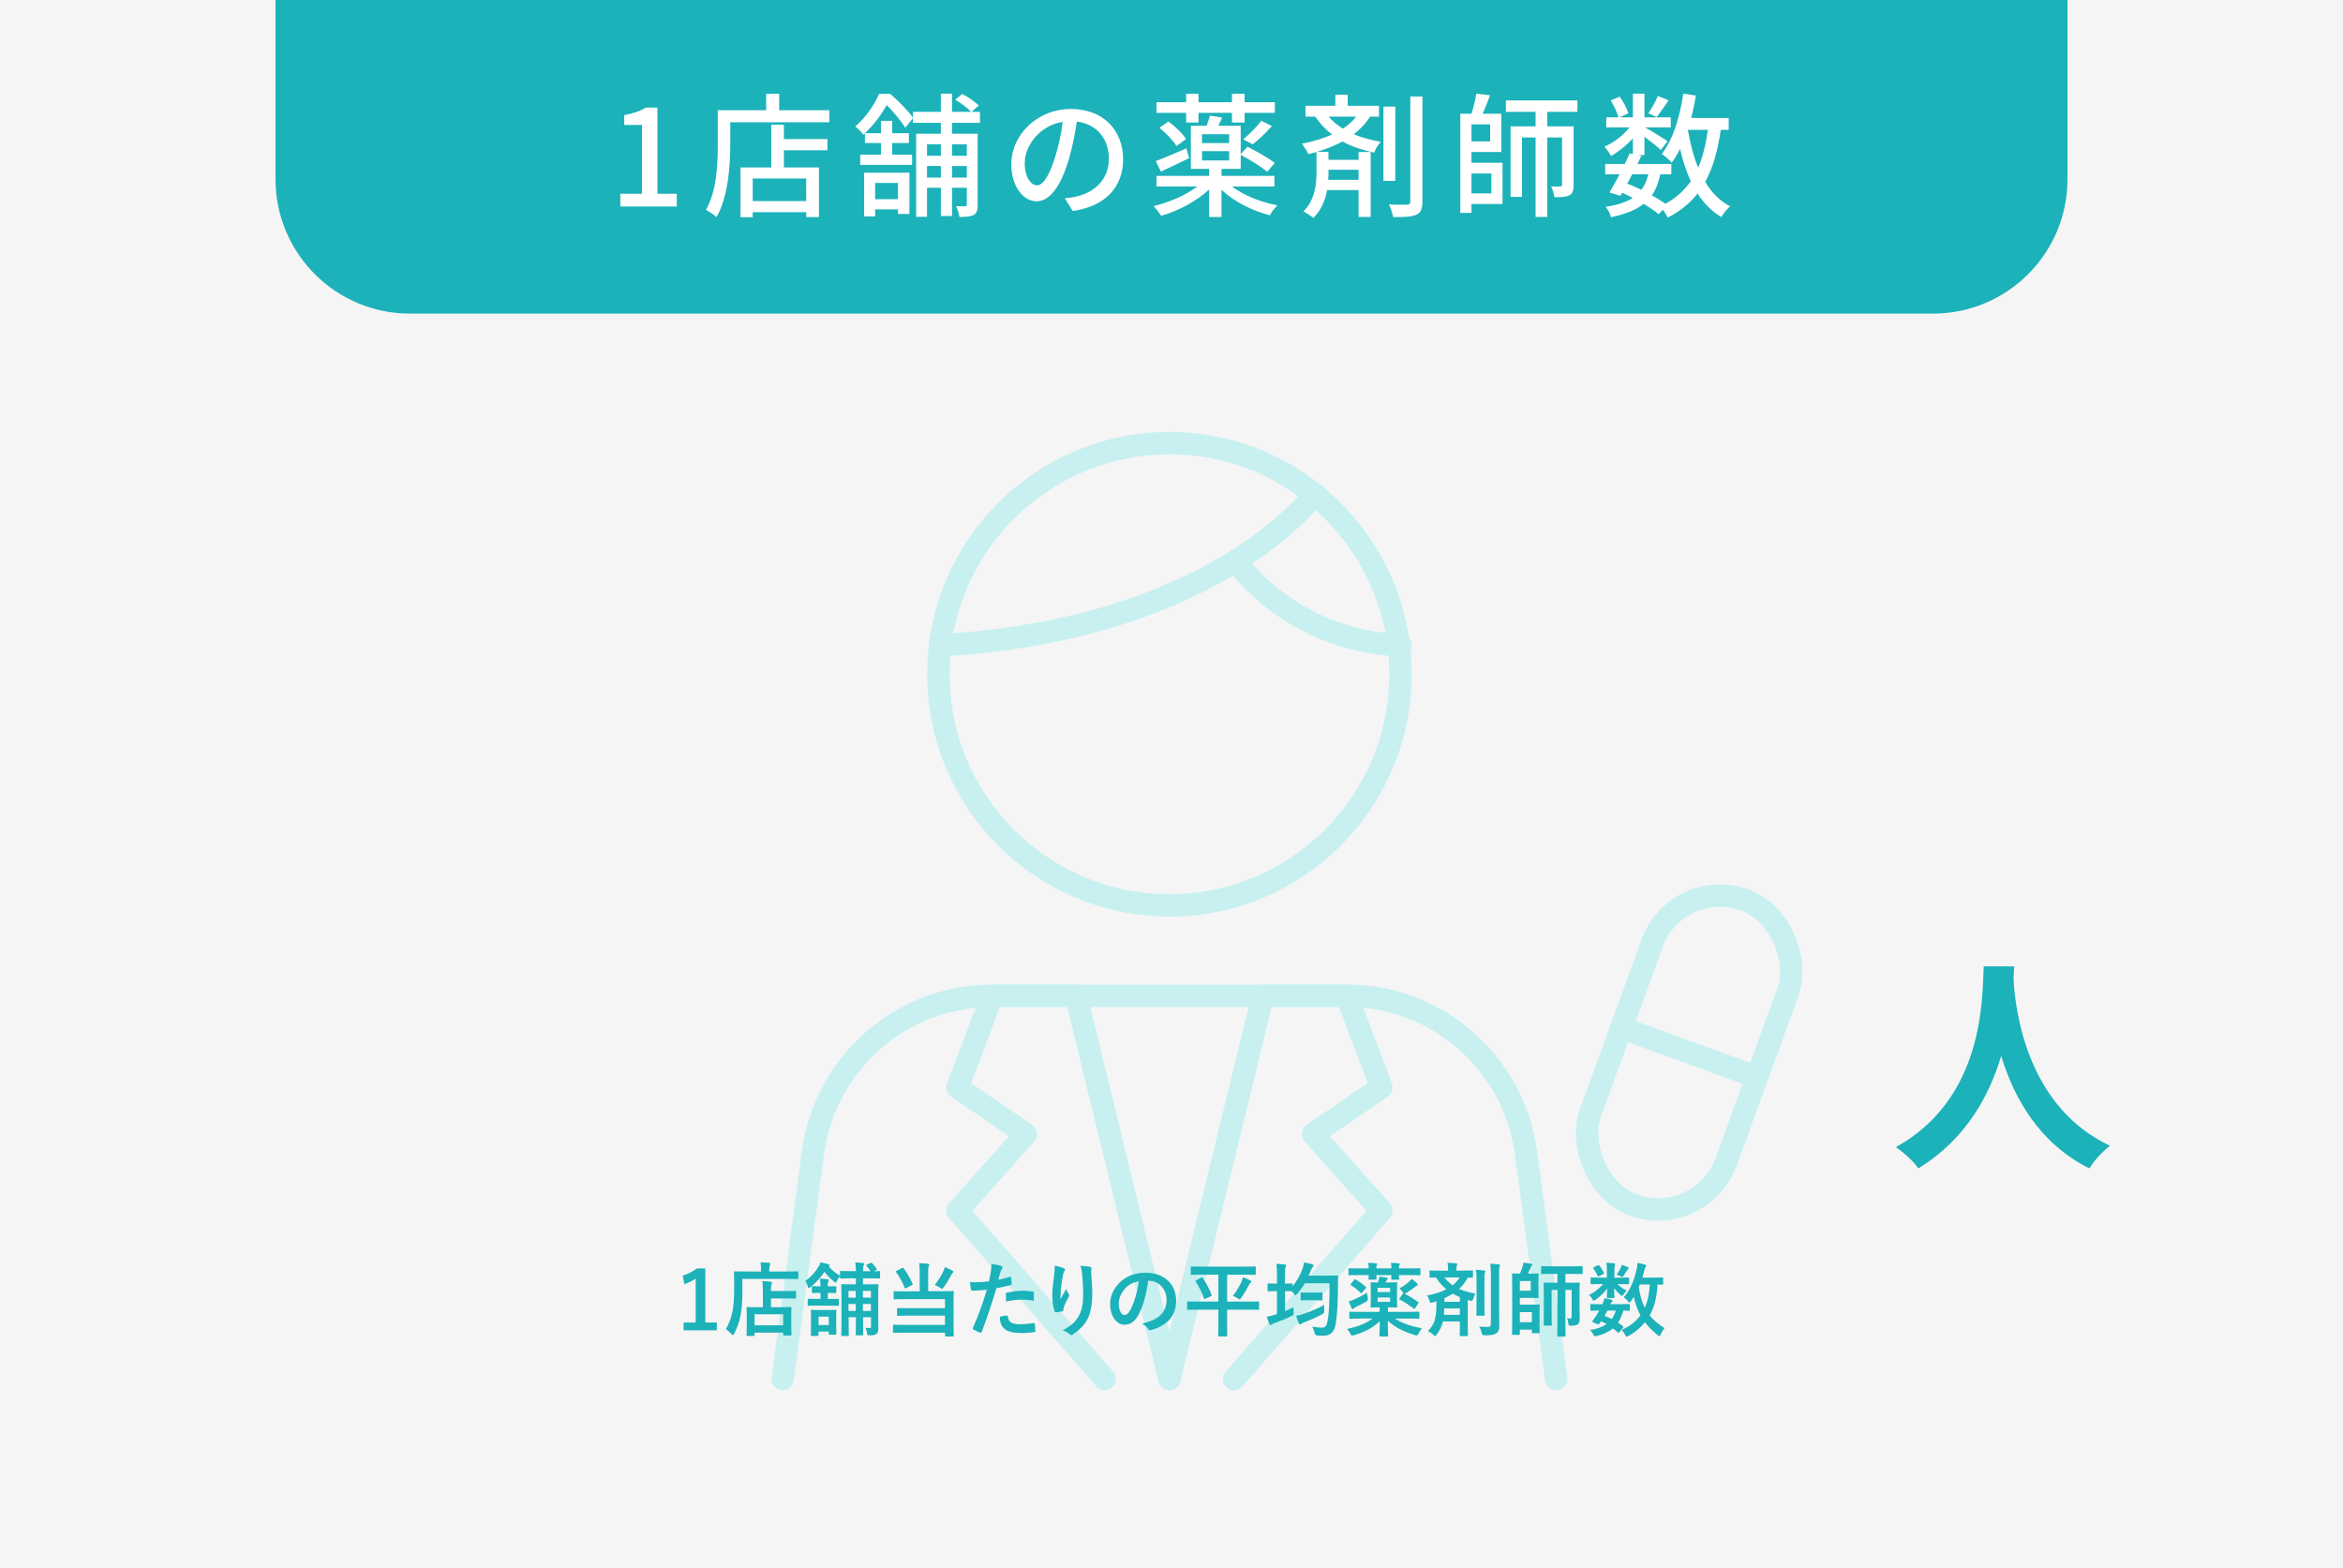 <?xml version="1.0" encoding="UTF-8"?>
<svg id="_レイヤー_1" data-name="レイヤー 1" xmlns="http://www.w3.org/2000/svg" viewBox="0 0 523 350">
  <defs>
    <style>
      .cls-1 {
        fill: #f5f5f5;
      }

      .cls-2 {
        fill: #fff;
      }

      .cls-3 {
        fill: #1cb2b9;
      }

      .cls-4 {
        fill: none;
        stroke: #c8f0f0;
        stroke-linecap: round;
        stroke-linejoin: round;
        stroke-width: 5px;
      }
    </style>
  </defs>
  <rect class="cls-1" x="0" width="523" height="350"/>
  <g>
    <circle class="cls-4" cx="261.04" cy="150.5" r="51.58"/>
    <path class="cls-4" d="m174.71,307.8l6.76-50.52c2.68-20.04,19.78-35.01,40.01-35.01h79.13c20.22,0,37.32,14.97,40.01,35.01l6.76,50.52"/>
    <polyline class="cls-4" points="261.04 307.8 240.19 222.27 221.47 222.27 213.73 242.71 228.97 253.14 213.73 270.24 246.61 307.8"/>
    <polyline class="cls-4" points="261.04 307.8 281.89 222.27 300.6 222.27 308.35 242.71 293.11 253.14 308.35 270.24 275.47 307.8"/>
    <path class="cls-4" d="m293.39,110.33s-21.9,30.19-83.52,33.71"/>
    <path class="cls-4" d="m275.83,125.19s12.01,17.81,36.79,18.85"/>
    <g>
      <rect class="cls-4" x="360.94" y="198.69" width="32.21" height="72.48" rx="16.11" ry="16.11" transform="translate(103.09 -114.79) rotate(20)"/>
      <line class="cls-4" x1="392.18" y1="240.44" x2="361.91" y2="229.42"/>
    </g>
  </g>
  <path class="cls-3" d="m449.6,215.7c-.05.8-.1,1.8-.15,2.85.4,6.9,2.9,28.45,21.55,37.2-1.85,1.4-3.65,3.45-4.6,5.05-11.3-5.6-16.9-15.9-19.7-25.1-2.7,9-7.95,18.65-18.5,25.1-1.05-1.55-3-3.35-5-4.75,19.95-11.05,19.25-33.75,19.6-40.35h6.8Z"/>
  <path class="cls-3" d="m61.5,0h400v40c0,16.56-13.44,30-30,30H91.5c-16.56,0-30-13.44-30-30V0h0Z"/>
  <g>
    <path class="cls-2" d="m138.47,43.25h4.83v-15.36h-3.96v-2.19c2.07-.39,3.54-.9,4.8-1.68h2.61v19.23h4.32v2.85h-12.6v-2.85Z"/>
    <path class="cls-2" d="m185.12,24.6v2.7h-22.11v4.92c0,4.68-.45,11.64-3.06,16.23-.51-.45-1.74-1.29-2.37-1.59,2.43-4.26,2.64-10.35,2.64-14.64v-7.62h10.8v-3.66h2.91v3.66h11.19Zm-10.14,6.45h9.72v2.49h-9.72v3.84h7.83v11.07h-2.85v-1.08h-11.94v1.11h-2.73v-11.1h6.87v-9.54h2.82v3.21Zm4.98,8.79h-11.94v5.04h11.94v-5.04Z"/>
    <path class="cls-2" d="m212.51,27.42v2.43h5.73v15.84c0,1.14-.18,1.86-.87,2.28-.75.39-1.71.45-3.21.45-.06-.69-.42-1.77-.75-2.4.93.03,1.74.03,2.01.03s.39-.09.39-.39v-3.75h-3.3v6.3h-2.49v-6.3h-3.09v6.48h-2.43v-18.54h5.52v-2.43h-6.24v-1.02l-1.71,2.1c-.84-1.35-2.55-3.51-4.14-5.04-1.11,1.92-2.67,4.23-4.86,6.27h3.57v-2.76h2.52v2.76h3.72v2.19h-3.72v2.61h4.44v2.28h-11.58v-2.28h4.62v-2.61h-3.57v-2.19l-.36.33c-.39-.57-1.26-1.44-1.8-1.83,2.52-2.19,4.35-5.01,5.34-7.29h2.46c1.8,1.56,3.99,3.75,5.07,5.31v-1.29h6.24v-4.05h2.49v4.05h4.26c-.75-.84-2.28-1.95-3.54-2.7l1.56-1.29c1.32.69,2.91,1.77,3.69,2.58l-1.59,1.41h1.86v2.46h-6.24Zm-19.62,11.13h10.11v9.21h-2.55v-1.02h-5.1v1.56h-2.46v-9.75Zm2.46,2.28v3.63h5.1v-3.63h-5.1Zm11.58-8.61v2.55h3.09v-2.55h-3.09Zm3.09,7.41v-2.58h-3.09v2.58h3.09Zm2.49-7.41v2.55h3.3v-2.55h-3.3Zm3.3,7.41v-2.58h-3.3v2.58h3.3Z"/>
    <path class="cls-2" d="m237.68,44.27c1.05-.09,1.92-.24,2.64-.42,3.81-.87,7.2-3.63,7.2-8.43,0-4.32-2.58-7.71-7.14-8.28-.42,2.67-.96,5.55-1.77,8.34-1.8,6.06-4.26,9.45-7.23,9.45s-5.64-3.33-5.64-8.28c0-6.6,5.85-12.33,13.29-12.33s11.67,4.98,11.67,11.22-3.99,10.53-11.25,11.55l-1.77-2.82Zm-2.1-9.42c.75-2.34,1.32-5.04,1.62-7.65-5.34.87-8.46,5.52-8.46,9.18,0,3.42,1.53,4.98,2.73,4.98,1.29,0,2.73-1.92,4.11-6.51Z"/>
    <path class="cls-2" d="m275,41.63c2.58,1.95,6.39,3.51,10.14,4.2-.6.57-1.35,1.56-1.68,2.22-3.99-1.02-8.04-3.06-10.8-5.7v6.09h-2.76v-6.15c-2.79,2.61-6.9,4.8-10.71,5.88-.39-.63-1.14-1.62-1.71-2.16,3.45-.81,7.2-2.43,9.78-4.38h-9.12v-2.37h11.76v-1.56h-4.08v-9.63h3.51c.3-.78.6-1.62.75-2.25l2.73.42c-.3.66-.57,1.26-.84,1.83h4.98v6.33l1.5-1.65c2.01.99,4.74,2.55,6.09,3.63l-1.68,1.98c-1.26-1.11-3.87-2.73-5.91-3.78v3.12h-4.29v1.56h11.82v2.37h-9.48Zm-9.57-6.33c-2.16,1.05-4.41,2.16-6.3,3l-1.14-2.34c1.77-.66,4.29-1.77,6.84-2.85l.6,2.19Zm-.66-10.11h-6.63v-2.37h6.63v-1.89h2.76v1.89h7.47v-1.89h2.82v1.89h6.75v2.37h-6.75v2.16h-2.82v-2.16h-7.47v2.16h-2.76v-2.16Zm-3.96,1.92c1.5,1.11,3.21,2.73,3.93,3.93l-2.13,1.56c-.69-1.17-2.34-2.91-3.81-4.08l2.01-1.41Zm7.5,4.83h6.06v-1.98h-6.06v1.98Zm0,3.87h6.06v-2.07h-6.06v2.07Zm9.21-4.71c1.29-1.05,3.06-2.85,4.02-4.14l2.37,1.17c-1.29,1.5-2.97,3.06-4.29,4.08l-2.1-1.11Z"/>
    <path class="cls-2" d="m305.81,26.04c-.93,1.53-2.19,2.82-3.63,3.93,1.92.81,3.96,1.29,6.06,1.71-.63.57-1.23,1.59-1.5,2.4-2.46-.57-4.83-1.26-7.08-2.49-1.74.93-3.69,1.71-5.73,2.31h2.61v1.77h6.72v-1.74h2.7v14.49h-2.7v-6h-7.02c-.42,2.22-1.29,4.5-3.09,6.21-.51-.45-1.56-1.11-2.22-1.44,2.61-2.49,2.94-6.18,2.94-8.73v-4.53c-.6.18-1.2.33-1.8.48-.27-.6-1.02-1.77-1.47-2.34,2.4-.45,4.71-1.14,6.72-2.04-1.32-1.05-2.58-2.34-3.75-3.99h-2.16v-2.43h6.66v-2.46h2.76v2.46h6.99v2.43h-2.01Zm-9.27,11.85v.63c0,.51,0,1.05-.06,1.62h6.78v-2.25h-6.72Zm.03-11.85c.99,1.11,2.07,1.98,3.18,2.67,1.17-.75,2.19-1.65,2.97-2.67h-6.15Zm14.88,14.34h-2.64v-16.59h2.64v16.59Zm6.06-18.84v23.46c0,1.65-.33,2.46-1.38,2.94-.99.45-2.64.54-5.16.51-.12-.75-.54-2.01-.93-2.82,1.83.09,3.54.06,4.08.06.48-.03.69-.18.69-.69v-23.46h2.7Z"/>
    <path class="cls-2" d="m328.46,36.33h6.93v9.21h-6.93v1.98h-2.49v-22.14h2.49c.45-1.41.87-3.15,1.08-4.47l3.06.36c-.51,1.38-1.08,2.88-1.65,4.11h4.17v8.55h-6.66v2.4Zm4.17-8.58h-4.17v3.81h4.17v-3.81Zm-4.17,10.98v4.44h4.44v-4.44h-4.44Zm16.92-13.77v3.24h5.88v13.05c0,1.17-.18,1.92-.93,2.34-.78.39-1.8.42-3.36.42-.09-.69-.39-1.74-.72-2.4.93.03,1.77.03,2.04,0,.3,0,.39-.09.39-.39v-10.53h-3.3v17.73h-2.61v-17.73h-3.03v13.26h-2.55v-15.75h5.58v-3.24h-6.63v-2.55h15.96v2.55h-6.72Z"/>
    <path class="cls-2" d="m384.11,28.98c-.69,4.65-1.74,8.49-3.48,11.61,1.41,2.37,3.24,4.26,5.55,5.46-.63.54-1.53,1.62-1.95,2.4-2.16-1.29-3.9-3.06-5.31-5.25-1.71,2.19-3.9,3.96-6.66,5.37-.21-.45-.63-1.17-1.05-1.77l-.99,1.02c-.84-.75-2.01-1.53-3.33-2.31-1.74,1.38-4.11,2.31-7.29,2.97-.18-.75-.69-1.77-1.2-2.31,2.61-.39,4.59-1.02,6.06-2.01-.78-.39-1.56-.78-2.37-1.14l-.39.69-2.43-.75c.66-1.11,1.44-2.55,2.25-4.05h-3.21v-2.31h4.35c.42-.81.78-1.62,1.11-2.37l.72.15v-3.48c-1.44,1.56-3.21,2.97-4.89,3.93-.33-.63-.96-1.56-1.47-2.1,2.01-.81,4.17-2.49,5.61-4.29h-5.19v-2.25h2.7c-.24-1.05-.99-2.61-1.71-3.78l2.01-.84c.84,1.14,1.62,2.7,1.92,3.75l-1.98.87h3v-5.28h2.58v5.28h5.88v2.25h-5.73c1.35.75,4.26,2.55,5.01,3.09l-1.5,1.95c-.72-.69-2.31-1.95-3.66-2.97v4.11h-1.5l.81.18c-.27.57-.57,1.17-.87,1.8h7.56v2.31h-2.46c-.39,1.86-.99,3.42-1.89,4.68,1.14.63,2.19,1.29,3.03,1.89,2.4-1.29,4.23-2.97,5.67-5.04-1.02-2.13-1.77-4.56-2.4-7.2-.57,1.11-1.17,2.16-1.86,3.06-.42-.51-1.59-1.5-2.22-1.95,2.49-3.12,4.02-8.16,4.8-13.44l2.82.42c-.3,1.71-.63,3.39-1.05,5.01h8.37v2.64h-1.77Zm-19.77,9.93c-.39.69-.75,1.41-1.11,2.07,1.05.42,2.13.87,3.15,1.38.72-.93,1.2-2.07,1.56-3.45h-3.6Zm8.13-16.5c-.96,1.35-1.92,2.79-2.67,3.72l-1.86-.84c.72-1.05,1.65-2.7,2.13-3.87l2.4.99Zm4.29,6.57c.54,3.06,1.26,5.94,2.31,8.46,1.02-2.4,1.71-5.22,2.16-8.46h-4.47Z"/>
  </g>
  <g>
    <path class="cls-3" d="m157.44,295.19h2.57v1.75h-7.42v-1.75h2.7v-9.79c-.68.47-1.55.9-2.54,1.22l-.36-1.89c1.19-.34,2.25-.92,3.21-1.62h1.84v12.08Z"/>
    <path class="cls-3" d="m165.72,287.72c0,2.43-.11,4.25-.4,5.8-.29,1.51-.74,2.81-1.44,4.14-.13.23-.2.36-.29.36-.07,0-.18-.11-.36-.29-.41-.45-.88-.86-1.21-1.06.7-1.17,1.17-2.38,1.48-3.92.27-1.33.38-2.99.38-5.38,0-2.27-.04-3.29-.04-3.4,0-.18.02-.2.18-.2.11,0,.72.04,2.43.04h3.42v-.59c0-.54-.02-1.01-.11-1.46.67.02,1.3.05,1.91.11.18.02.29.09.29.2,0,.13-.04.23-.11.34-.07.13-.13.38-.13.77v.63h3.89c1.71,0,2.29-.04,2.41-.04.16,0,.18.02.18.2v1.33c0,.18-.02.2-.18.2-.13,0-.7-.04-2.41-.04h-9.9v2.27Zm1.13,10.48c-.18,0-.2-.02-.2-.2,0-.11.04-.54.04-2.88v-1.31c0-1.3-.04-1.75-.04-1.87,0-.18.02-.2.2-.2.11,0,.7.04,2.4.04h1.04v-3.64c0-.85-.02-1.55-.11-2.18.67.02,1.17.04,1.84.13.18.02.31.09.31.18,0,.18-.05.27-.11.4-.11.22-.13.7-.13,1.39v.11h3.01c1.69,0,2.29-.04,2.4-.04.18,0,.2.02.2.2v1.33c0,.18-.02.2-.2.2-.11,0-.7-.04-2.4-.04h-3.01v1.96h1.96c1.71,0,2.3-.04,2.41-.04.18,0,.2.02.2.2,0,.11-.04.58-.04,1.62v1.49c0,2.3.04,2.75.04,2.86,0,.16-.02.18-.2.18h-1.44c-.18,0-.2-.02-.2-.18v-.45h-6.39v.54c0,.18-.02.2-.2.2h-1.39Zm1.58-2.38h6.39v-2.47h-6.39v2.47Z"/>
    <path class="cls-3" d="m194.33,283.75c-.29-.45-.56-.79-.9-1.21-.11-.13-.09-.16.11-.27l.76-.36c.18-.09.23-.09.36.04.34.34.67.74,1.01,1.22.11.14.09.2-.11.31l-.5.27c.76,0,1.08-.04,1.17-.04.2,0,.22.02.22.2v1.26c0,.18-.02.2-.22.2-.11,0-.65-.04-2.27-.04h-1.33v1.35h1.03c1.55,0,2.09-.04,2.21-.04.18,0,.2.02.2.22,0,.11-.04.96-.04,2.61v4.09c0,1.06.04,2.23.04,2.81,0,.67-.09,1.04-.41,1.35-.31.27-.85.34-1.49.34-.54,0-.58-.02-.63-.45-.05-.47-.2-.94-.36-1.22.34.04.56.05.85.05.32,0,.4-.04.4-.41v-2.02h-1.78v1.22c0,1.66.04,2.52.04,2.65,0,.16-.02.18-.18.18h-1.28c-.2,0-.22-.02-.22-.18,0-.13.04-.99.04-2.65v-1.22h-1.62v1.46c0,1.62.04,2.45.04,2.56,0,.16-.02.18-.2.18h-1.26c-.2,0-.22-.02-.22-.18,0-.13.04-.92.04-2.63v-6.07c0-1.62-.04-2.36-.04-2.47,0-.2.02-.22.22-.22.11,0,.65.04,2.21.04h.83v-1.35h-1.06c-1.62,0-2.18.04-2.29.04-.18,0-.2-.02-.2-.2v-.27c-.23.23-.5.63-.67.97-.13.27-.18.41-.29.41-.07,0-.2-.09-.38-.23-.85-.65-1.55-1.42-2.12-2.18-.79,1.22-1.8,2.36-3.15,3.44-.16.13-.27.2-.36.2-.11,0-.14-.13-.23-.4-.16-.54-.32-.88-.54-1.17,1.4-1.04,2.36-2.16,3.1-3.46.13-.23.2-.41.29-.7.58.09,1.22.23,1.69.38.23.07.36.13.36.23s-.09.18-.23.23c.7.88,1.57,1.57,2.54,2.12v-.85c0-.18.02-.2.2-.2.11,0,.67.04,2.29.04h1.06c-.02-.77-.05-1.31-.14-1.96.7.04,1.17.07,1.67.13.22.04.29.09.29.18,0,.14-.05.23-.11.38-.07.18-.11.54-.11,1.28h1.71Zm-11.88,7.67c-1.39,0-1.85.04-1.96.04-.18,0-.2-.02-.2-.2v-1.17c0-.18.02-.2.2-.2.11,0,.58.04,1.96.04h.7v-1.35h-.16c-1.17,0-1.44.04-1.55.04-.2,0-.22-.02-.22-.2v-1.12c0-.2.02-.22.22-.22.11,0,.38.04,1.55.04h.16c0-.58-.04-1.22-.14-1.71.63.02,1.24.07,1.71.13.18,0,.29.09.29.18,0,.14-.05.25-.11.38-.11.22-.11.41-.11,1.03h.04c1.17,0,1.53-.04,1.64-.04.18,0,.2.02.2.22v1.12c0,.18-.02.2-.2.2-.11,0-.47-.04-1.64-.04h-.04v1.35h.31c1.39,0,1.85-.04,1.96-.04.16,0,.18.02.18.2v1.17c0,.18-.02.2-.18.2-.11,0-.58-.04-1.96-.04h-2.65Zm.27,6.59c0,.16-.02.18-.2.18h-1.33c-.18,0-.2-.02-.2-.18,0-.13.04-.5.04-2.63v-1.19c0-1.08-.04-1.51-.04-1.6,0-.2.02-.22.2-.22.11,0,.5.04,1.73.04h1.85c1.22,0,1.6-.04,1.73-.04.18,0,.2.02.2.22,0,.09-.04.5-.04,1.3v1.31c0,2.02.04,2.41.04,2.52,0,.18-.02.2-.2.2h-1.3c-.18,0-.2-.02-.2-.2v-.5h-2.29v.79Zm0-4.12v1.87h2.29v-1.87h-2.29Zm8.3-4.25v-1.5h-1.62v1.5h1.62Zm0,2.97v-1.55h-1.62v1.55h1.62Zm1.6-4.47v1.5h1.78v-1.5h-1.78Zm1.78,4.47v-1.55h-1.78v1.55h1.78Z"/>
    <path class="cls-3" d="m205.29,284.15c0-.95-.02-1.49-.11-2.2.65.02,1.37.05,1.98.14.18.02.27.11.27.23,0,.14-.05.23-.13.38-.09.2-.11.52-.11,1.44v4.07h3.01c1.75,0,2.36-.04,2.47-.04.2,0,.22.02.22.22,0,.11-.04.74-.04,2.2v5.08c0,1.62.04,2.36.04,2.47,0,.16-.02.18-.22.18h-1.53c-.18,0-.2-.02-.2-.18v-.67h-8.93c-1.76,0-2.38.04-2.48.04-.18,0-.2-.02-.2-.2v-1.4c0-.2.02-.22.2-.22.11,0,.72.04,2.48.04h8.93v-2.07h-8.01c-1.76,0-2.36.04-2.47.04-.2,0-.22-.02-.22-.2v-1.33c0-.18.02-.2.22-.2.11,0,.7.04,2.47.04h8.01v-2.03h-8.82c-1.76,0-2.34.04-2.45.04-.18,0-.2-.02-.2-.2v-1.4c0-.2.02-.22.2-.22.11,0,.68.04,2.45.04h3.17v-4.07Zm-3.94-1.12c.2-.11.25-.11.34.04.76.99,1.48,2.23,2,3.46.07.18.05.2-.18.34l-1.21.63c-.23.13-.29.11-.36-.05-.45-1.22-1.21-2.56-1.91-3.49-.11-.14-.09-.2.13-.31l1.19-.61Zm9.31.56c.13-.27.18-.47.25-.76.58.22,1.19.5,1.71.81.16.09.2.14.2.25,0,.07-.04.13-.18.25-.11.09-.2.18-.31.43-.5.99-1.03,1.87-1.69,2.75-.18.23-.25.34-.36.34-.09,0-.22-.07-.43-.22-.41-.27-.88-.5-1.19-.63.83-1.04,1.55-2.23,2-3.24Z"/>
    <path class="cls-3" d="m225.41,285.03c.2-.05.27.04.29.18.05.4.11.92.13,1.3.02.23-.04.29-.27.34-1.12.31-2.03.5-3.13.68-1.22,4-2.14,6.75-3.29,9.74-.09.25-.2.23-.4.18-.18-.07-1.06-.45-1.44-.67-.14-.09-.2-.23-.14-.36,1.37-3.15,2.23-5.53,3.11-8.54-1.04.11-2.3.2-3.15.2-.27,0-.34-.05-.38-.29-.07-.38-.16-.99-.25-1.64.38.05.59.05,1.33.05.9,0,1.87-.05,2.92-.18.18-.72.32-1.51.45-2.25.07-.54.11-1.08.11-1.66.95.14,1.69.27,2.27.5.14.05.2.18.2.29,0,.07,0,.16-.09.29-.14.25-.29.43-.38.72-.18.65-.31,1.26-.43,1.71.7-.13,1.67-.36,2.56-.61Zm-.7,8.61c.18,0,.25.07.27.25.14,1.31,1.03,1.69,2.75,1.69,1.01,0,2.3-.16,3.02-.25.14-.02.2.02.22.16.07.47.14,1.08.14,1.57.02.22,0,.27-.29.29-.61.09-1.78.2-2.45.2-2.36,0-3.58-.32-4.39-1.17-.58-.58-.77-1.42-.81-2.47.56-.14,1.3-.27,1.53-.27Zm-.2-4.77c0-.25.05-.31.32-.36,1.13-.23,2.47-.41,3.51-.41.7,0,1.48.07,2.11.18.25.04.31.05.31.27.04.45.04.95.02,1.44,0,.31-.09.38-.34.32-.63-.13-1.46-.22-2.23-.22-1.08,0-2.45.18-3.62.41-.04-.63-.07-1.28-.07-1.64Z"/>
    <path class="cls-3" d="m237.4,283.05c.23.09.34.2.34.36,0,.11-.04.18-.13.29-.13.14-.22.4-.32.85-.25,1.22-.4,2.5-.5,3.44-.04.65-.09,1.33-.05,1.98.4-.7.77-1.39,1.26-2.3.16.54.34.86.56,1.17.09.11.11.2.11.29,0,.14-.07.29-.18.45-.4.76-.81,1.51-1.06,2.3-.05.16-.07.32-.09.54,0,.18-.07.25-.23.29-.22.05-.99.16-1.44.22-.13.02-.22-.11-.25-.23-.29-.77-.54-2.16-.54-3.66,0-1.21.2-2.68.43-4.48.07-.63.14-1.24.14-2.05.81.16,1.49.34,1.96.56Zm5.85-.31c.36.09.4.18.36.49-.04.25-.04.58-.04.83.13,1.71.25,3.35.25,4.65,0,2.56-.41,4.77-1.37,6.25-.7,1.12-1.84,2.18-2.97,2.9-.13.09-.25.13-.36.13-.13,0-.23-.05-.38-.2-.4-.34-.95-.67-1.53-.83,1.46-.81,2.34-1.46,3.06-2.41,1.04-1.42,1.51-2.9,1.51-5.74,0-1.28-.09-3.15-.22-4.3-.09-.88-.18-1.33-.38-1.96.79.04,1.53.07,2.05.22Z"/>
    <path class="cls-3" d="m256.3,285.86c-.41,3.06-1.17,5.87-2.25,7.76-.77,1.35-1.71,2.07-3.06,2.07-1.58,0-3.19-1.69-3.19-4.63,0-1.73.74-3.38,2.03-4.68,1.51-1.51,3.42-2.3,5.85-2.3,4.32,0,6.86,2.67,6.86,6.25,0,3.35-1.89,5.46-5.55,6.55-.38.11-.54.04-.77-.32-.2-.31-.58-.72-1.26-1.13,3.04-.72,5.44-1.98,5.44-5.38,0-2.14-1.62-4.18-4.03-4.18h-.07Zm-5.17,1.75c-.86.97-1.4,2.18-1.4,3.33,0,1.66.67,2.58,1.22,2.58.47,0,.86-.23,1.35-1.1.79-1.46,1.6-4.05,1.91-6.45-1.26.25-2.27.76-3.08,1.64Z"/>
    <path class="cls-3" d="m267.44,292.33c-1.58,0-2.14.04-2.25.04-.18,0-.2-.02-.2-.2v-1.48c0-.18.02-.2.2-.2.11,0,.67.04,2.25.04h4.52v-6.01h-3.55c-1.71,0-2.3.04-2.41.04-.18,0-.2-.02-.2-.22v-1.44c0-.2.02-.22.2-.22.11,0,.7.04,2.41.04h9.29c1.71,0,2.3-.04,2.41-.04.18,0,.2.02.2.22v1.44c0,.2-.02.22-.2.22-.11,0-.7-.04-2.41-.04h-3.78v6.01h4.66c1.6,0,2.14-.04,2.27-.04.18,0,.2.02.2.2v1.48c0,.18-.02.2-.2.2-.13,0-.67-.04-2.27-.04h-4.66v3.89c0,1.21.02,1.78.02,1.89,0,.18-.02.2-.18.2h-1.64c-.18,0-.2-.02-.2-.2,0-.13.04-.68.04-1.89v-3.89h-4.52Zm.7-7.15c.2-.11.23-.07.34.09.76,1.08,1.48,2.45,1.96,3.76.05.16.05.2-.14.31l-1.22.54c-.23.11-.27.11-.34-.09-.47-1.31-1.03-2.48-1.84-3.76-.11-.14-.07-.16.16-.29l1.08-.56Zm8.97.92c.14-.29.27-.65.34-1.01.56.18,1.17.45,1.64.72.16.09.22.16.22.25s-.04.16-.16.27c-.14.11-.29.31-.41.58-.49.95-1.03,1.85-1.66,2.75-.18.25-.25.36-.38.36-.09,0-.22-.07-.43-.22-.38-.23-.67-.41-1.06-.54.79-1.03,1.39-2.05,1.91-3.17Z"/>
    <path class="cls-3" d="m296.46,284.73c1.44,0,1.93-.04,2.03-.04.18,0,.22.04.22.23-.04.5-.04.99-.04,1.49-.02,4.14-.14,6.64-.5,9.02-.29,1.84-1.13,2.68-2.75,2.72-.38.02-.88-.02-1.35-.05q-.52-.04-.65-.61c-.11-.49-.27-.95-.5-1.37.99.16,1.58.22,2.3.2.67,0,.97-.58,1.13-1.53.36-1.94.43-4.63.43-8.35h-5.53c-.5.86-1.08,1.67-1.71,2.38-.18.2-.29.29-.38.29s-.18-.11-.36-.36l-.43-.52h-.04c-.11,0-.45-.04-1.49-.04v4.47c.63-.27,1.26-.56,1.91-.88-.02.38-.02.77.02,1.13.05.59.04.58-.47.83-1.13.58-2.5,1.12-3.75,1.57-.32.13-.5.2-.59.27-.13.09-.23.16-.36.16-.11,0-.18-.05-.27-.23-.2-.45-.38-1.03-.54-1.64.65-.09,1.26-.23,1.89-.43l.36-.11v-5.13h-.2c-1.21,0-1.57.04-1.67.04-.2,0-.22-.02-.22-.2v-1.37c0-.18.02-.2.22-.2.11,0,.47.04,1.67.04h.2v-1.66c0-1.28-.02-1.82-.13-2.74.68.02,1.28.05,1.87.13.18.02.29.11.29.22,0,.13-.05.22-.11.36-.09.22-.13.67-.13,2v1.69c1.04,0,1.39-.04,1.49-.04.18,0,.2.02.2.2v.43c.94-1.12,1.67-2.41,2.2-3.82.18-.49.31-.99.38-1.5.67.13,1.3.25,1.75.4.23.07.36.16.36.29s-.07.25-.18.36c-.16.14-.32.45-.52.95-.13.32-.25.65-.4.95h4.34Zm-.86,7.76q.05.56-.43.83c-1.15.65-2.65,1.3-4.03,1.82-.32.13-.52.22-.59.29-.11.13-.25.18-.36.18s-.2-.05-.29-.23c-.2-.45-.41-1.06-.58-1.69.68-.11,1.22-.25,1.89-.49,1.42-.52,2.9-1.13,4.36-1.93-.02.38,0,.85.04,1.22Zm-3.58-2.27c-1.06,0-1.39.04-1.49.04-.18,0-.2-.02-.2-.2v-1.37c0-.18.02-.2.2-.2.11,0,.43.04,1.49.04h1.46c1.08,0,1.4-.04,1.51-.04.18,0,.2.02.2.2v1.37c0,.18-.02.2-.2.2-.11,0-.43-.04-1.51-.04h-1.46Z"/>
    <path class="cls-3" d="m303.69,294.32c-1.64,0-2.2.04-2.3.04-.18,0-.2-.02-.2-.2v-1.17c0-.18.02-.2.2-.2.11,0,.67.04,2.3.04h4.27v-1.01h-.04c-1.28,0-1.66.04-1.78.04-.18,0-.2-.02-.2-.22,0-.11.04-.54.04-1.53v-2.14c0-.99-.04-1.42-.04-1.55,0-.18.02-.2.2-.2.11,0,.45.04,1.4.04.07-.14.13-.29.2-.49.09-.23.14-.45.18-.81.59.07,1.1.14,1.55.23.2.04.31.09.31.2,0,.09-.04.14-.14.25-.09.07-.18.23-.27.41-.04.07-.05.14-.09.2h.67c1.21,0,1.62-.04,1.73-.04.18,0,.2.02.2.2,0,.11-.04.56-.04,1.55v2.14c0,.99.04,1.42.04,1.53,0,.2-.02.22-.2.22-.11,0-.52-.04-1.73-.04h-.14v1.01h4.52c1.64,0,2.2-.04,2.3-.04.18,0,.2.02.2.2v1.17c0,.18-.02.2-.2.2-.11,0-.67-.04-2.3-.04h-2.95c1.66,1.1,3.55,1.71,6.01,2.18-.25.29-.5.72-.72,1.15-.25.5-.27.5-.83.36-2.54-.74-4.48-1.76-6.07-3.21.02,2.02.09,3.03.09,3.33,0,.18-.02.2-.2.2h-1.55c-.18,0-.2-.02-.2-.2,0-.31.07-1.22.09-3.22-1.51,1.48-3.48,2.47-5.76,3.13-.54.14-.56.13-.83-.36-.22-.41-.43-.72-.7-1.03,2.4-.54,4.21-1.22,5.69-2.34h-2.7Zm1.84-11.2c-.02-.49-.05-.9-.11-1.24.56.02,1.26.05,1.75.11.16.02.23.07.23.16s-.04.14-.09.25-.09.29-.09.72h3.37c-.02-.45-.04-.83-.11-1.24.61.02,1.26.05,1.75.11.14.02.23.07.23.16,0,.11-.05.16-.09.27-.05.11-.09.27-.09.7h2.02c1.82,0,2.47-.04,2.57-.04.18,0,.2.02.2.2v1.17c0,.18-.02.2-.2.2-.11,0-.76-.04-2.57-.04h-2.02c0,.49.04.74.04.81,0,.2-.02.22-.2.22h-1.37c-.18,0-.2-.02-.2-.22,0-.07.02-.32.04-.81h-3.37c0,.49.04.74.04.81,0,.18-.02.2-.2.2h-1.37c-.18,0-.2-.02-.2-.2,0-.09.02-.32.04-.81h-1.87c-1.73,0-2.34.04-2.45.04-.18,0-.2-.02-.2-.2v-1.17c0-.18.02-.2.2-.2.11,0,.72.04,2.45.04h1.87Zm-.2,6.52q.14.56-.32.85c-.76.47-1.49.83-2.29,1.22-.27.13-.41.23-.5.34-.09.11-.18.16-.27.16s-.18-.07-.25-.22c-.2-.43-.41-.97-.63-1.53.38-.09.7-.2,1.04-.34.99-.43,2.09-.96,2.99-1.6.05.36.14.77.23,1.12Zm-3.04-3.98c.13-.14.2-.13.36-.04.7.41,1.46.95,2.2,1.58.07.07.11.11.11.18,0,.04-.04.11-.11.18l-.76.92c-.18.22-.22.22-.36.09-.68-.67-1.42-1.22-2.16-1.69-.07-.05-.11-.09-.11-.14s.04-.11.11-.2l.72-.88Zm5.22,1.8v.94h2.79v-.94h-2.79Zm2.79,2.16h-2.79v.97h2.79v-.97Zm2.79-.77c.09-.13.13-.18.22-.16-.05-.07-.11-.14-.18-.27-.23-.32-.54-.67-.76-.85.9-.47,1.64-.99,2.2-1.53.25-.25.4-.41.52-.59.41.29.86.67,1.22.99.13.13.16.2.16.31s-.07.18-.22.23c-.16.07-.27.16-.49.34-.56.43-1.19.88-1.85,1.28-.16.11-.27.16-.34.2.99.47,1.98,1.1,2.97,1.8.09.05.13.09.13.14s-.04.11-.09.2l-.67,1.01c-.14.23-.18.25-.34.13-1.08-.83-2.07-1.44-3.1-2-.09-.05-.13-.09-.13-.14s.02-.11.09-.2l.65-.88Z"/>
    <path class="cls-3" d="m322.04,295.17c-.27.99-.72,1.91-1.35,2.72-.16.22-.25.32-.36.32-.09,0-.18-.09-.36-.25-.4-.38-.83-.67-1.24-.86.72-.77,1.24-1.44,1.51-2.38.34-1.17.4-2.3.41-4.27-.29.11-.58.18-.86.27-.54.16-.54.14-.7-.41-.14-.43-.32-.81-.54-1.13,1.73-.34,3.15-.79,4.3-1.4-.86-.7-1.64-1.55-2.3-2.63-.81.02-1.15.04-1.24.04-.18,0-.2-.02-.2-.2v-1.21c0-.18.02-.2.2-.2.13,0,.7.04,2.38.04h1.55v-.05c0-.68-.02-1.15-.13-1.71.68.02,1.31.07,1.89.13.18.02.29.07.29.16,0,.13-.04.18-.11.34-.07.16-.09.4-.09.9v.23h1.15c1.67,0,2.25-.04,2.36-.04.18,0,.2.02.2.2v1.21c0,.18-.02.2-.2.2-.07,0-.34-.02-.94-.02-.52.95-1.17,1.8-1.96,2.52,1.04.47,2.25.77,3.62,1.06-.18.36-.34.72-.47,1.15q-.14.58-.7.43l-.52-.16v5.65c0,1.42.04,2.12.04,2.23,0,.16-.02.18-.18.18h-1.46c-.18,0-.2-.02-.2-.18,0-.13.04-.81.04-2.23v-.86h-3.78l-.04.22Zm3.82-1.69v-1.42h-3.48c-.02.52-.04.99-.09,1.42h3.57Zm-3.44-8.34c.58.72,1.17,1.3,1.84,1.75.63-.5,1.13-1.08,1.57-1.75h-3.4Zm0,5.44h3.44v-1.06c-.56-.23-1.08-.49-1.57-.77-.58.38-1.21.72-1.87,1.03v.81Zm7.17-4.46c0-1.19,0-1.82-.13-2.67.67.02,1.21.05,1.82.13.18.02.25.09.25.2,0,.13-.07.27-.11.4-.07.25-.07.61-.07,1.93v4.97c0,1.53.04,2.27.04,2.38,0,.2-.02.22-.2.22h-1.44c-.18,0-.2-.02-.2-.22,0-.11.04-.85.04-2.38v-4.95Zm5.04,6.14c0,1.26.04,2.68.04,3.58s-.13,1.4-.65,1.76c-.5.32-.92.45-2.61.45-.54,0-.54-.02-.67-.58-.13-.52-.32-1.03-.58-1.37.72.07,1.22.09,1.84.09.58,0,.79-.14.79-.72v-10.8c0-1.17-.02-1.73-.14-2.58.67.02,1.28.05,1.91.13.16.02.27.11.27.2,0,.16-.05.27-.11.4-.09.22-.09.59-.09,1.82v7.62Z"/>
    <path class="cls-3" d="m341.67,284.29c1.04,0,1.46-.04,1.57-.04.18,0,.2.02.2.2,0,.11-.04.59-.04,1.6v1.89c0,1.03.04,1.49.04,1.6,0,.18-.02.2-.2.2-.11,0-.52-.04-1.57-.04h-2.41v1.51h2.57c1.03,0,1.53-.04,1.64-.04.2,0,.22.02.22.2,0,.11-.04.59-.04,1.67v2.7c0,1.08.04,1.53.04,1.64,0,.18-.02.2-.22.2h-1.33c-.18,0-.2-.02-.2-.2v-.59h-2.68v.97c0,.18-.02.2-.18.2h-1.37c-.18,0-.2-.02-.2-.2,0-.13.04-1.04.04-3.02v-7.26c0-1.95-.04-2.92-.04-3.04,0-.18.02-.2.2-.2.11,0,.61.04,1.57.04.23-.52.41-.99.54-1.39.09-.32.18-.65.22-1.04.65.05,1.22.14,1.76.23.16.04.23.11.23.22,0,.13-.05.16-.16.29-.13.14-.18.27-.25.45-.18.41-.34.83-.54,1.24h.59Zm.02,1.64h-2.43v2.16h2.43v-2.16Zm-2.43,6.95v2.25h2.68v-2.25h-2.68Zm13.32-1.28c0,.79.05,1.75.05,2.49s-.07,1.15-.32,1.42c-.29.31-.9.4-1.64.41q-.58.02-.61-.56c-.02-.41-.11-.79-.29-1.1.27.04.58.05.76.05.23,0,.29-.11.29-.52v-5.87h-1.39v7.2c0,1.94.04,2.92.04,3.01,0,.18-.02.2-.22.2h-1.44c-.18,0-.2-.02-.2-.2,0-.11.04-1.06.04-2.99v-7.22h-1.3v5.58c0,1.4.04,2.07.04,2.18,0,.18-.02.2-.2.2h-1.42c-.18,0-.2-.02-.2-.2,0-.13.04-.77.04-2.25v-4.66c0-1.48-.04-2.18-.04-2.29,0-.18.02-.2.2-.2.13,0,.65.04,2.18.04h.7v-1.98h-1.15c-1.64,0-2.2.04-2.3.04-.18,0-.2-.02-.2-.2v-1.37c0-.18.02-.2.2-.2.11,0,.67.04,2.3.04h4.23c1.66,0,2.23-.04,2.34-.04.18,0,.2.02.2.2v1.37c0,.18-.02.2-.2.2-.11,0-.68-.04-2.34-.04h-1.3v1.98h.81c1.53,0,2.05-.04,2.18-.04.18,0,.2.02.2.2,0,.11-.04.9-.04,2.43v2.68Z"/>
    <path class="cls-3" d="m361.19,285.2c1.58,0,2.12-.04,2.23-.04.2,0,.22.02.22.22v1.08c0,.18-.02.2-.22.2-.11,0-.65-.04-2.23-.04h-.13c.54.58,1.4,1.17,2.05,1.46-.23.2-.49.49-.81.99-.07.11-.13.18-.22.18s-.23-.09-.49-.31c-.31-.25-.86-.83-1.3-1.41.04,1.08.09,1.76.09,2,0,.18-.02.2-.2.2h-1.3c-.18,0-.2-.02-.2-.2,0-.23.05-.86.07-1.94-.7.99-1.6,1.82-2.57,2.5-.22.16-.36.23-.45.23-.11,0-.16-.11-.27-.31-.23-.43-.5-.74-.77-.95,1.19-.59,2.41-1.53,3.15-2.45h-.38c-1.58,0-2.12.04-2.23.04-.16,0-.18-.02-.18-.2v-1.08c0-.2.02-.22.18-.22.11,0,.65.04,2.23.04h1.22v-1.75c0-.58-.02-1.06-.11-1.57.65.02,1.12.04,1.73.11.16.02.23.13.23.2,0,.14-.07.25-.09.4-.07.22-.07.49-.07,1.08v1.53h.79Zm.32,12.1c-.11.14-.18.2-.23.2s-.09-.04-.16-.09c-.36-.32-.72-.63-1.1-.9-.92.79-2.11,1.31-3.58,1.69-.52.13-.58.13-.83-.4-.14-.31-.4-.67-.67-.92,1.49-.23,2.72-.67,3.65-1.35-.38-.22-.77-.43-1.19-.63l-.27.4c-.22.29-.29.4-.68.22l-.76-.34c-.2-.09-.29-.14-.29-.22,0-.04.04-.09.09-.18.25-.31.49-.63.76-1.04.23-.34.47-.76.7-1.21-1.21.02-1.69.04-1.78.04-.16,0-.18-.02-.18-.2v-1.1c0-.18.04-.2.18-.2.09,0,.49.04,2.25.04h.25c.27-.58.4-.94.47-1.35.68.11,1.13.22,1.62.38.14.05.22.11.22.2,0,.11-.05.16-.16.25-.14.14-.22.23-.36.52h1.87c1.6,0,2.14-.04,2.25-.04.2,0,.22.02.22.2v1.1c0,.18-.04.2-.22.2-.09,0-.43-.02-1.22-.04-.31,1.06-.68,1.96-1.19,2.7.36.23.7.49,1.06.76.07.07.13.14.13.22s-.04.14-.11.23l-.74.86Zm-4.86-14.87c.18-.09.23-.09.34.05.36.43.72,1.03,1.01,1.6.07.14.05.22-.13.31l-.92.45c-.2.11-.27.11-.34-.07-.25-.59-.58-1.12-.92-1.6-.13-.16-.13-.22.09-.32l.86-.41Zm2.14,10.1c-.22.45-.43.86-.63,1.19.56.2,1.1.45,1.6.7.4-.54.7-1.17.92-1.89h-1.89Zm2.97-9.47c.14-.29.2-.49.25-.74.58.18.94.32,1.33.52.13.07.22.14.22.22,0,.13-.04.16-.14.25-.09.07-.2.18-.29.34-.18.29-.43.7-.7,1.08-.13.22-.18.31-.29.31-.09,0-.23-.07-.47-.2-.27-.13-.56-.25-.81-.34.36-.49.67-.97.9-1.44Zm9.49,3.49c0,.18-.02.2-.2.2-.07,0-.38-.02-1.06-.04-.13,2.67-.7,5.11-1.76,6.91.81,1.01,1.85,1.85,3.33,2.85-.31.31-.61.83-.85,1.37-.13.27-.2.4-.31.4-.09,0-.2-.07-.38-.22-1.19-.99-2.12-1.94-2.84-2.88-.86,1.08-1.96,2.09-3.62,3.03-.22.11-.34.18-.45.18-.14,0-.22-.13-.36-.41-.22-.47-.47-.79-.77-1.06,1.87-.88,3.24-1.98,4.2-3.28-.65-1.22-1.21-2.68-1.48-4.14-.2.34-.41.67-.65.97-.16.2-.25.29-.34.29-.11,0-.22-.11-.38-.32-.29-.38-.58-.63-.88-.83,1.57-1.73,2.36-4.03,2.86-6.18.13-.52.18-1.04.2-1.51.5.11,1.24.25,1.64.38.23.07.32.14.32.27s-.09.23-.2.4c-.09.16-.18.34-.27.79-.11.47-.25.95-.4,1.46h2.32c1.51,0,2.02-.04,2.12-.04.18,0,.2.02.2.2v1.22Zm-5.19.16l-.25.59c.25,1.76.7,3.33,1.33,4.61.59-1.31,1.01-2.99,1.12-5.2h-2.2Z"/>
  </g>
</svg>